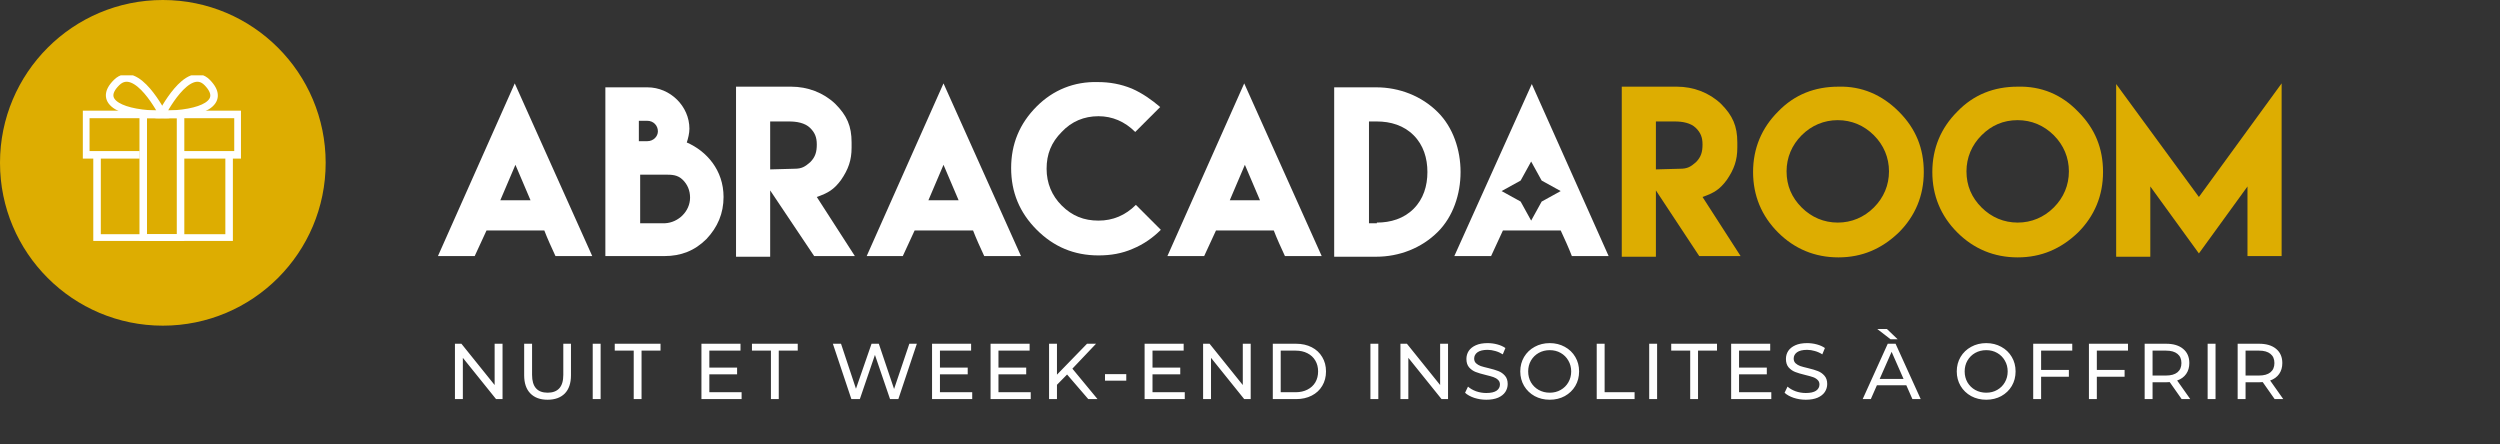 <svg width="332" height="59" viewBox="0 0 332 59" fill="none" xmlns="http://www.w3.org/2000/svg">
<rect x="0" y="0" width="332" height="59" fill="#333333" stroke="none"/>
<g clip-path="url(#clip0)">
<path d="M64.611 30.605C64.088 31.739 63.565 32.872 63.041 34.006H58.159L68.36 11.074L78.649 34.006H73.766C73.243 32.872 72.72 31.739 72.284 30.605H64.611ZM70.453 26.594L68.448 21.886L66.442 26.594H70.453Z" fill="white"/>
<path d="M85.974 11.597C89.025 11.597 91.554 14.126 91.554 17.09C91.554 17.7 91.38 18.398 91.205 18.921C93.821 20.055 96.088 22.583 96.088 26.158C96.088 28.338 95.303 30.169 93.821 31.739C92.251 33.308 90.42 34.006 88.241 34.006H80.393V11.597H85.974ZM85.974 18.747C86.758 18.747 87.369 18.136 87.369 17.439C87.369 16.654 86.758 16.044 85.974 16.044H84.84V18.747H85.974ZM91.641 26.245C91.641 25.286 91.292 24.502 90.682 23.891C89.984 23.194 89.2 23.194 88.328 23.194H85.014V29.646H88.328C90.072 29.559 91.641 28.076 91.641 26.245Z" fill="white"/>
<path d="M97.745 11.51H105.069C107.249 11.51 109.342 12.294 110.911 13.777C112.481 15.346 113.091 16.741 113.091 18.921V19.619C113.091 21.275 112.655 22.496 111.696 23.891C110.737 25.199 109.952 25.635 108.47 26.158L113.527 34.006H108.121L102.279 25.286V34.093H97.745V11.51ZM105.505 22.409C106.464 22.409 106.9 22.147 107.598 21.537C108.295 20.839 108.47 20.142 108.47 19.183C108.47 18.224 108.208 17.613 107.598 17.003C106.9 16.305 105.767 16.131 104.807 16.131H102.279V22.496L105.505 22.409Z" fill="white"/>
<path d="M121.462 30.605C120.938 31.739 120.415 32.872 119.892 34.006H115.096L125.298 11.074L135.587 34.006H130.704C130.181 32.872 129.658 31.739 129.222 30.605H121.462ZM127.304 26.594L125.298 21.886L123.293 26.594H127.304Z" fill="white"/>
<path d="M161.484 30.605C160.961 31.739 160.437 32.872 159.914 34.006H155.031L165.233 11.074L175.522 34.006H170.639C170.116 32.872 169.593 31.739 169.157 30.605H161.484ZM167.326 26.594L165.32 21.886L163.315 26.594H167.326Z" fill="white"/>
<path d="M182.759 11.597C185.811 11.597 188.776 12.73 190.955 14.91C194.966 18.921 194.966 26.769 190.955 30.78C188.776 32.959 185.811 34.093 182.759 34.093H177.179V11.597H182.759ZM182.846 29.559C184.677 29.559 186.421 29.036 187.729 27.728C189.037 26.42 189.56 24.676 189.56 22.845C189.56 21.014 189.037 19.27 187.729 17.962C186.421 16.654 184.677 16.131 182.846 16.131H181.8V29.646H182.846V29.559Z" fill="white"/>
<path d="M215.37 11.51H222.694C224.874 11.51 226.967 12.294 228.536 13.777C230.106 15.346 230.716 16.741 230.716 18.921V19.619C230.716 21.275 230.28 22.496 229.321 23.891C228.362 25.199 227.577 25.635 226.095 26.158L231.152 34.006H225.659L219.904 25.286V34.093H215.37V11.51ZM223.13 22.409C224.089 22.409 224.525 22.147 225.223 21.537C225.92 20.839 226.095 20.142 226.095 19.183C226.095 18.224 225.833 17.613 225.223 17.003C224.525 16.305 223.392 16.131 222.432 16.131H219.904V22.496L223.13 22.409Z" fill="#DDAD01"/>
<path d="M252.166 14.823C254.433 17.09 255.479 19.706 255.479 22.845C255.479 25.984 254.346 28.687 252.166 30.867C249.899 33.047 247.283 34.18 244.144 34.18C241.005 34.18 238.302 33.047 236.122 30.867C233.942 28.687 232.809 25.984 232.809 22.845C232.809 19.706 233.942 17.003 236.122 14.823C238.302 12.556 241.005 11.51 244.144 11.51C247.196 11.422 249.899 12.556 252.166 14.823ZM239.261 17.962C237.953 19.27 237.256 20.927 237.256 22.758C237.256 24.676 237.953 26.245 239.261 27.553C240.569 28.861 242.226 29.559 244.057 29.559C245.888 29.559 247.544 28.861 248.852 27.553C250.16 26.245 250.858 24.589 250.858 22.758C250.858 20.927 250.16 19.27 248.852 17.962C247.544 16.654 245.888 15.957 244.057 15.957C242.226 15.957 240.569 16.654 239.261 17.962Z" fill="#DDAD01"/>
<path d="M275.97 14.823C278.237 17.09 279.283 19.706 279.283 22.845C279.283 25.984 278.15 28.687 275.97 30.867C273.703 33.047 271.087 34.18 267.948 34.18C264.809 34.18 262.106 33.047 259.926 30.867C257.746 28.687 256.613 25.984 256.613 22.845C256.613 19.706 257.746 17.003 259.926 14.823C262.106 12.556 264.809 11.51 267.948 11.51C271.087 11.422 273.79 12.556 275.97 14.823ZM263.152 17.962C261.844 19.27 261.147 20.927 261.147 22.758C261.147 24.676 261.844 26.245 263.152 27.553C264.46 28.861 266.117 29.559 267.948 29.559C269.779 29.559 271.436 28.861 272.744 27.553C274.052 26.245 274.749 24.589 274.749 22.758C274.749 20.927 274.052 19.27 272.744 17.962C271.436 16.654 269.779 15.957 267.948 15.957C266.03 15.957 264.46 16.654 263.152 17.962Z" fill="#DDAD01"/>
<path d="M292.014 26.158L303 11.074V34.006H298.466V24.763L292.014 33.657L285.561 24.763V34.093H281.027V11.161L292.014 26.158Z" fill="#DDAD01"/>
<path d="M145.789 10.899C147.358 10.899 148.841 11.161 150.323 11.771C151.718 12.382 152.939 13.254 154.072 14.213L150.759 17.526C149.364 16.131 147.707 15.433 145.876 15.433C143.958 15.433 142.301 16.131 140.993 17.526C139.598 18.921 138.988 20.491 138.988 22.409C138.988 24.327 139.685 25.984 140.993 27.292C142.388 28.687 143.958 29.297 145.876 29.297C147.794 29.297 149.451 28.6 150.846 27.205L154.159 30.518C153.113 31.564 151.892 32.436 150.41 33.047C149.015 33.657 147.533 33.919 145.876 33.919C142.65 33.919 139.947 32.785 137.68 30.518C135.413 28.251 134.279 25.548 134.279 22.322C134.279 19.096 135.413 16.392 137.68 14.126C139.86 11.946 142.65 10.812 145.789 10.899Z" fill="white"/>
<path d="M203.424 11.161L193.135 34.006H198.018C198.541 32.872 199.064 31.739 199.588 30.605H207.261C207.784 31.739 208.307 32.872 208.743 34.006H213.626L203.424 11.161ZM204.732 26.769L203.337 29.297L201.942 26.769L199.413 25.373L201.942 23.978L203.337 21.45L204.732 23.978L207.261 25.373L204.732 26.769Z" fill="white"/>
<path d="M21.624 43.248C33.567 43.248 43.248 33.567 43.248 21.624C43.248 9.681 33.567 0 21.624 0C9.681 0 0 9.681 0 21.624C0 33.567 9.681 43.248 21.624 43.248Z" fill="#DDAD01"/>
<g clip-path="url(#clip1)">
<path d="M30.427 20.56V31.6H12.888V20.56" stroke="white" stroke-miterlimit="10"/>
<path d="M18.55 20.56H11.393V15.2H31.607V20.56H24.292" stroke="white" stroke-miterlimit="10"/>
<path d="M23.977 15.2H19.022V31.6H23.977V15.2Z" stroke="white" stroke-miterlimit="10"/>
<path d="M21.618 15.2C21.618 15.2 18.157 8.32 15.483 10.96C12.809 13.6 16.27 15.2 21.618 15.2Z" stroke="white" stroke-miterlimit="10"/>
<path d="M21.461 15.2C21.461 15.2 24.921 8.32 27.517 10.96C30.112 13.6 26.888 15.2 21.461 15.2Z" stroke="white" stroke-miterlimit="10"/>
</g>
</g>
<path d="M66.737 45.65V53H65.876L61.466 47.519V53H60.416V45.65H61.277L65.687 51.131V45.65H66.737ZM72.717 53.084C71.737 53.084 70.974 52.804 70.428 52.244C69.882 51.684 69.609 50.879 69.609 49.829V45.65H70.659V49.787C70.659 51.362 71.349 52.15 72.728 52.15C73.4 52.15 73.914 51.957 74.271 51.572C74.628 51.18 74.807 50.585 74.807 49.787V45.65H75.825V49.829C75.825 50.886 75.552 51.694 75.006 52.255C74.46 52.807 73.697 53.084 72.717 53.084ZM78.713 45.65H79.763V53H78.713V45.65ZM84.158 46.563H81.638V45.65H87.718V46.563H85.198V53H84.158V46.563ZM98.485 52.087V53H93.151V45.65H98.338V46.563H94.201V48.821H97.886V49.714H94.201V52.087H98.485ZM102.38 46.563H99.86V45.65H105.939V46.563H103.419V53H102.38V46.563ZM121.757 45.65L119.3 53H118.198L116.192 47.13L114.187 53H113.063L110.606 45.65H111.688L113.672 51.624L115.741 45.65H116.707L118.733 51.656L120.76 45.65H121.757ZM129.11 52.087V53H123.776V45.65H128.963V46.563H124.826V48.821H128.512V49.714H124.826V52.087H129.11ZM136.88 52.087V53H131.546V45.65H136.733V46.563H132.596V48.821H136.281V49.714H132.596V52.087H136.88ZM141.709 49.734L140.365 51.099V53H139.315V45.65H140.365V49.755L144.355 45.65H145.552L142.412 48.958L145.751 53H144.523L141.709 49.734ZM146.744 49.682H149.569V50.553H146.744V49.682ZM157.337 52.087V53H152.003V45.65H157.19V46.563H153.053V48.821H156.738V49.714H153.053V52.087H157.337ZM166.093 45.65V53H165.232L160.822 47.519V53H159.772V45.65H160.633L165.043 51.131V45.65H166.093ZM169.028 45.65H172.125C172.902 45.65 173.592 45.804 174.194 46.112C174.796 46.42 175.261 46.854 175.59 47.414C175.926 47.967 176.094 48.604 176.094 49.325C176.094 50.046 175.926 50.687 175.59 51.246C175.261 51.8 174.796 52.23 174.194 52.538C173.592 52.846 172.902 53 172.125 53H169.028V45.65ZM172.062 52.087C172.657 52.087 173.179 51.971 173.627 51.74C174.082 51.509 174.432 51.187 174.677 50.774C174.922 50.354 175.044 49.871 175.044 49.325C175.044 48.779 174.922 48.3 174.677 47.886C174.432 47.467 174.082 47.141 173.627 46.91C173.179 46.679 172.657 46.563 172.062 46.563H170.078V52.087H172.062ZM181.992 45.65H183.042V53H181.992V45.65ZM192.299 45.65V53H191.438L187.028 47.519V53H185.978V45.65H186.839L191.249 51.131V45.65H192.299ZM197.376 53.084C196.823 53.084 196.287 53 195.769 52.832C195.258 52.657 194.856 52.433 194.562 52.16L194.95 51.341C195.23 51.593 195.587 51.8 196.021 51.961C196.462 52.114 196.914 52.191 197.376 52.191C197.985 52.191 198.44 52.09 198.741 51.887C199.042 51.677 199.192 51.401 199.192 51.057C199.192 50.806 199.108 50.602 198.94 50.449C198.779 50.288 198.576 50.165 198.331 50.081C198.093 49.997 197.754 49.903 197.313 49.797C196.76 49.664 196.312 49.532 195.969 49.398C195.633 49.266 195.342 49.062 195.097 48.789C194.859 48.51 194.74 48.135 194.74 47.666C194.74 47.274 194.842 46.92 195.045 46.605C195.255 46.291 195.57 46.038 195.99 45.849C196.41 45.66 196.931 45.566 197.554 45.566C197.988 45.566 198.415 45.622 198.835 45.734C199.255 45.846 199.616 46.007 199.917 46.217L199.57 47.057C199.262 46.861 198.933 46.714 198.583 46.616C198.233 46.511 197.89 46.459 197.554 46.459C196.959 46.459 196.511 46.567 196.21 46.784C195.916 47.001 195.769 47.281 195.769 47.624C195.769 47.876 195.853 48.083 196.021 48.243C196.189 48.398 196.396 48.52 196.641 48.611C196.893 48.695 197.232 48.786 197.659 48.884C198.212 49.017 198.657 49.15 198.993 49.283C199.329 49.416 199.616 49.619 199.854 49.892C200.099 50.165 200.221 50.532 200.221 50.995C200.221 51.38 200.116 51.733 199.906 52.055C199.696 52.37 199.378 52.622 198.951 52.811C198.524 52.993 197.999 53.084 197.376 53.084ZM205.808 53.084C205.066 53.084 204.398 52.923 203.803 52.601C203.208 52.272 202.739 51.821 202.396 51.246C202.06 50.672 201.892 50.032 201.892 49.325C201.892 48.618 202.06 47.977 202.396 47.404C202.739 46.83 203.208 46.382 203.803 46.059C204.398 45.73 205.066 45.566 205.808 45.566C206.543 45.566 207.208 45.73 207.803 46.059C208.398 46.382 208.864 46.83 209.2 47.404C209.536 47.971 209.704 48.611 209.704 49.325C209.704 50.039 209.536 50.683 209.2 51.257C208.864 51.824 208.398 52.272 207.803 52.601C207.208 52.923 206.543 53.084 205.808 53.084ZM205.808 52.15C206.347 52.15 206.83 52.027 207.257 51.782C207.691 51.537 208.031 51.201 208.276 50.774C208.528 50.34 208.654 49.857 208.654 49.325C208.654 48.793 208.528 48.313 208.276 47.886C208.031 47.453 207.691 47.113 207.257 46.868C206.83 46.623 206.347 46.501 205.808 46.501C205.269 46.501 204.779 46.623 204.338 46.868C203.904 47.113 203.561 47.453 203.309 47.886C203.064 48.313 202.942 48.793 202.942 49.325C202.942 49.857 203.064 50.34 203.309 50.774C203.561 51.201 203.904 51.537 204.338 51.782C204.779 52.027 205.269 52.15 205.808 52.15ZM212.044 45.65H213.094V52.087H217.073V53H212.044V45.65ZM219.013 45.65H220.063V53H219.013V45.65ZM224.458 46.563H221.938V45.65H228.018V46.563H225.498V53H224.458V46.563ZM235.23 52.087V53H229.896V45.65H235.083V46.563H230.946V48.821H234.632V49.714H230.946V52.087H235.23ZM239.807 53.084C239.254 53.084 238.719 53 238.201 52.832C237.69 52.657 237.287 52.433 236.993 52.16L237.382 51.341C237.662 51.593 238.019 51.8 238.453 51.961C238.894 52.114 239.345 52.191 239.807 52.191C240.416 52.191 240.871 52.09 241.172 51.887C241.473 51.677 241.624 51.401 241.624 51.057C241.624 50.806 241.54 50.602 241.372 50.449C241.211 50.288 241.008 50.165 240.763 50.081C240.525 49.997 240.185 49.903 239.744 49.797C239.191 49.664 238.743 49.532 238.4 49.398C238.064 49.266 237.774 49.062 237.529 48.789C237.291 48.51 237.172 48.135 237.172 47.666C237.172 47.274 237.273 46.92 237.476 46.605C237.686 46.291 238.001 46.038 238.421 45.849C238.841 45.66 239.363 45.566 239.986 45.566C240.42 45.566 240.847 45.622 241.267 45.734C241.687 45.846 242.047 46.007 242.348 46.217L242.002 47.057C241.694 46.861 241.365 46.714 241.015 46.616C240.665 46.511 240.322 46.459 239.986 46.459C239.391 46.459 238.943 46.567 238.642 46.784C238.348 47.001 238.201 47.281 238.201 47.624C238.201 47.876 238.285 48.083 238.453 48.243C238.621 48.398 238.827 48.52 239.072 48.611C239.324 48.695 239.664 48.786 240.091 48.884C240.644 49.017 241.088 49.15 241.424 49.283C241.76 49.416 242.047 49.619 242.285 49.892C242.53 50.165 242.653 50.532 242.653 50.995C242.653 51.38 242.548 51.733 242.338 52.055C242.128 52.37 241.809 52.622 241.382 52.811C240.955 52.993 240.43 53.084 239.807 53.084ZM253.16 51.163H249.254L248.445 53H247.364L250.692 45.65H251.732L255.071 53H253.968L253.16 51.163ZM252.792 50.322L251.207 46.721L249.621 50.322H252.792ZM249.296 43.687H250.577L252.005 45.051H251.06L249.296 43.687ZM263.775 53.084C263.033 53.084 262.364 52.923 261.769 52.601C261.174 52.272 260.705 51.821 260.362 51.246C260.026 50.672 259.858 50.032 259.858 49.325C259.858 48.618 260.026 47.977 260.362 47.404C260.705 46.83 261.174 46.382 261.769 46.059C262.364 45.73 263.033 45.566 263.775 45.566C264.51 45.566 265.175 45.73 265.77 46.059C266.365 46.382 266.83 46.83 267.166 47.404C267.502 47.971 267.67 48.611 267.67 49.325C267.67 50.039 267.502 50.683 267.166 51.257C266.83 51.824 266.365 52.272 265.77 52.601C265.175 52.923 264.51 53.084 263.775 53.084ZM263.775 52.15C264.314 52.15 264.797 52.027 265.224 51.782C265.658 51.537 265.997 51.201 266.242 50.774C266.494 50.34 266.62 49.857 266.62 49.325C266.62 48.793 266.494 48.313 266.242 47.886C265.997 47.453 265.658 47.113 265.224 46.868C264.797 46.623 264.314 46.501 263.775 46.501C263.236 46.501 262.746 46.623 262.305 46.868C261.871 47.113 261.528 47.453 261.276 47.886C261.031 48.313 260.908 48.793 260.908 49.325C260.908 49.857 261.031 50.34 261.276 50.774C261.528 51.201 261.871 51.537 262.305 51.782C262.746 52.027 263.236 52.15 263.775 52.15ZM271.06 46.563V49.126H274.746V50.029H271.06V53H270.01V45.65H275.197V46.563H271.06ZM278.46 46.563V49.126H282.146V50.029H278.46V53H277.41V45.65H282.597V46.563H278.46ZM289.724 53L288.139 50.742C287.943 50.757 287.789 50.764 287.677 50.764H285.86V53H284.81V45.65H287.677C288.629 45.65 289.378 45.877 289.924 46.333C290.47 46.788 290.743 47.414 290.743 48.212C290.743 48.779 290.603 49.262 290.323 49.661C290.043 50.06 289.644 50.35 289.126 50.532L290.869 53H289.724ZM287.645 49.871C288.31 49.871 288.818 49.727 289.168 49.441C289.518 49.154 289.693 48.744 289.693 48.212C289.693 47.68 289.518 47.274 289.168 46.994C288.818 46.707 288.31 46.563 287.645 46.563H285.86V49.871H287.645ZM293.174 45.65H294.224V53H293.174V45.65ZM302.074 53L300.488 50.742C300.292 50.757 300.138 50.764 300.026 50.764H298.21V53H297.16V45.65H300.026C300.978 45.65 301.727 45.877 302.273 46.333C302.819 46.788 303.092 47.414 303.092 48.212C303.092 48.779 302.952 49.262 302.672 49.661C302.392 50.06 301.993 50.35 301.475 50.532L303.218 53H302.074ZM299.995 49.871C300.66 49.871 301.167 49.727 301.517 49.441C301.867 49.154 302.042 48.744 302.042 48.212C302.042 47.68 301.867 47.274 301.517 46.994C301.167 46.707 300.66 46.563 299.995 46.563H298.21V49.871H299.995Z" fill="#ffffff"/>
<defs>
<clipPath id="clip0">
<rect width="303" height="43.248" fill="white"/>
</clipPath>
<clipPath id="clip1">
<rect width="21" height="22" fill="white" transform="translate(11 10)"/>
</clipPath>
</defs>
</svg>
